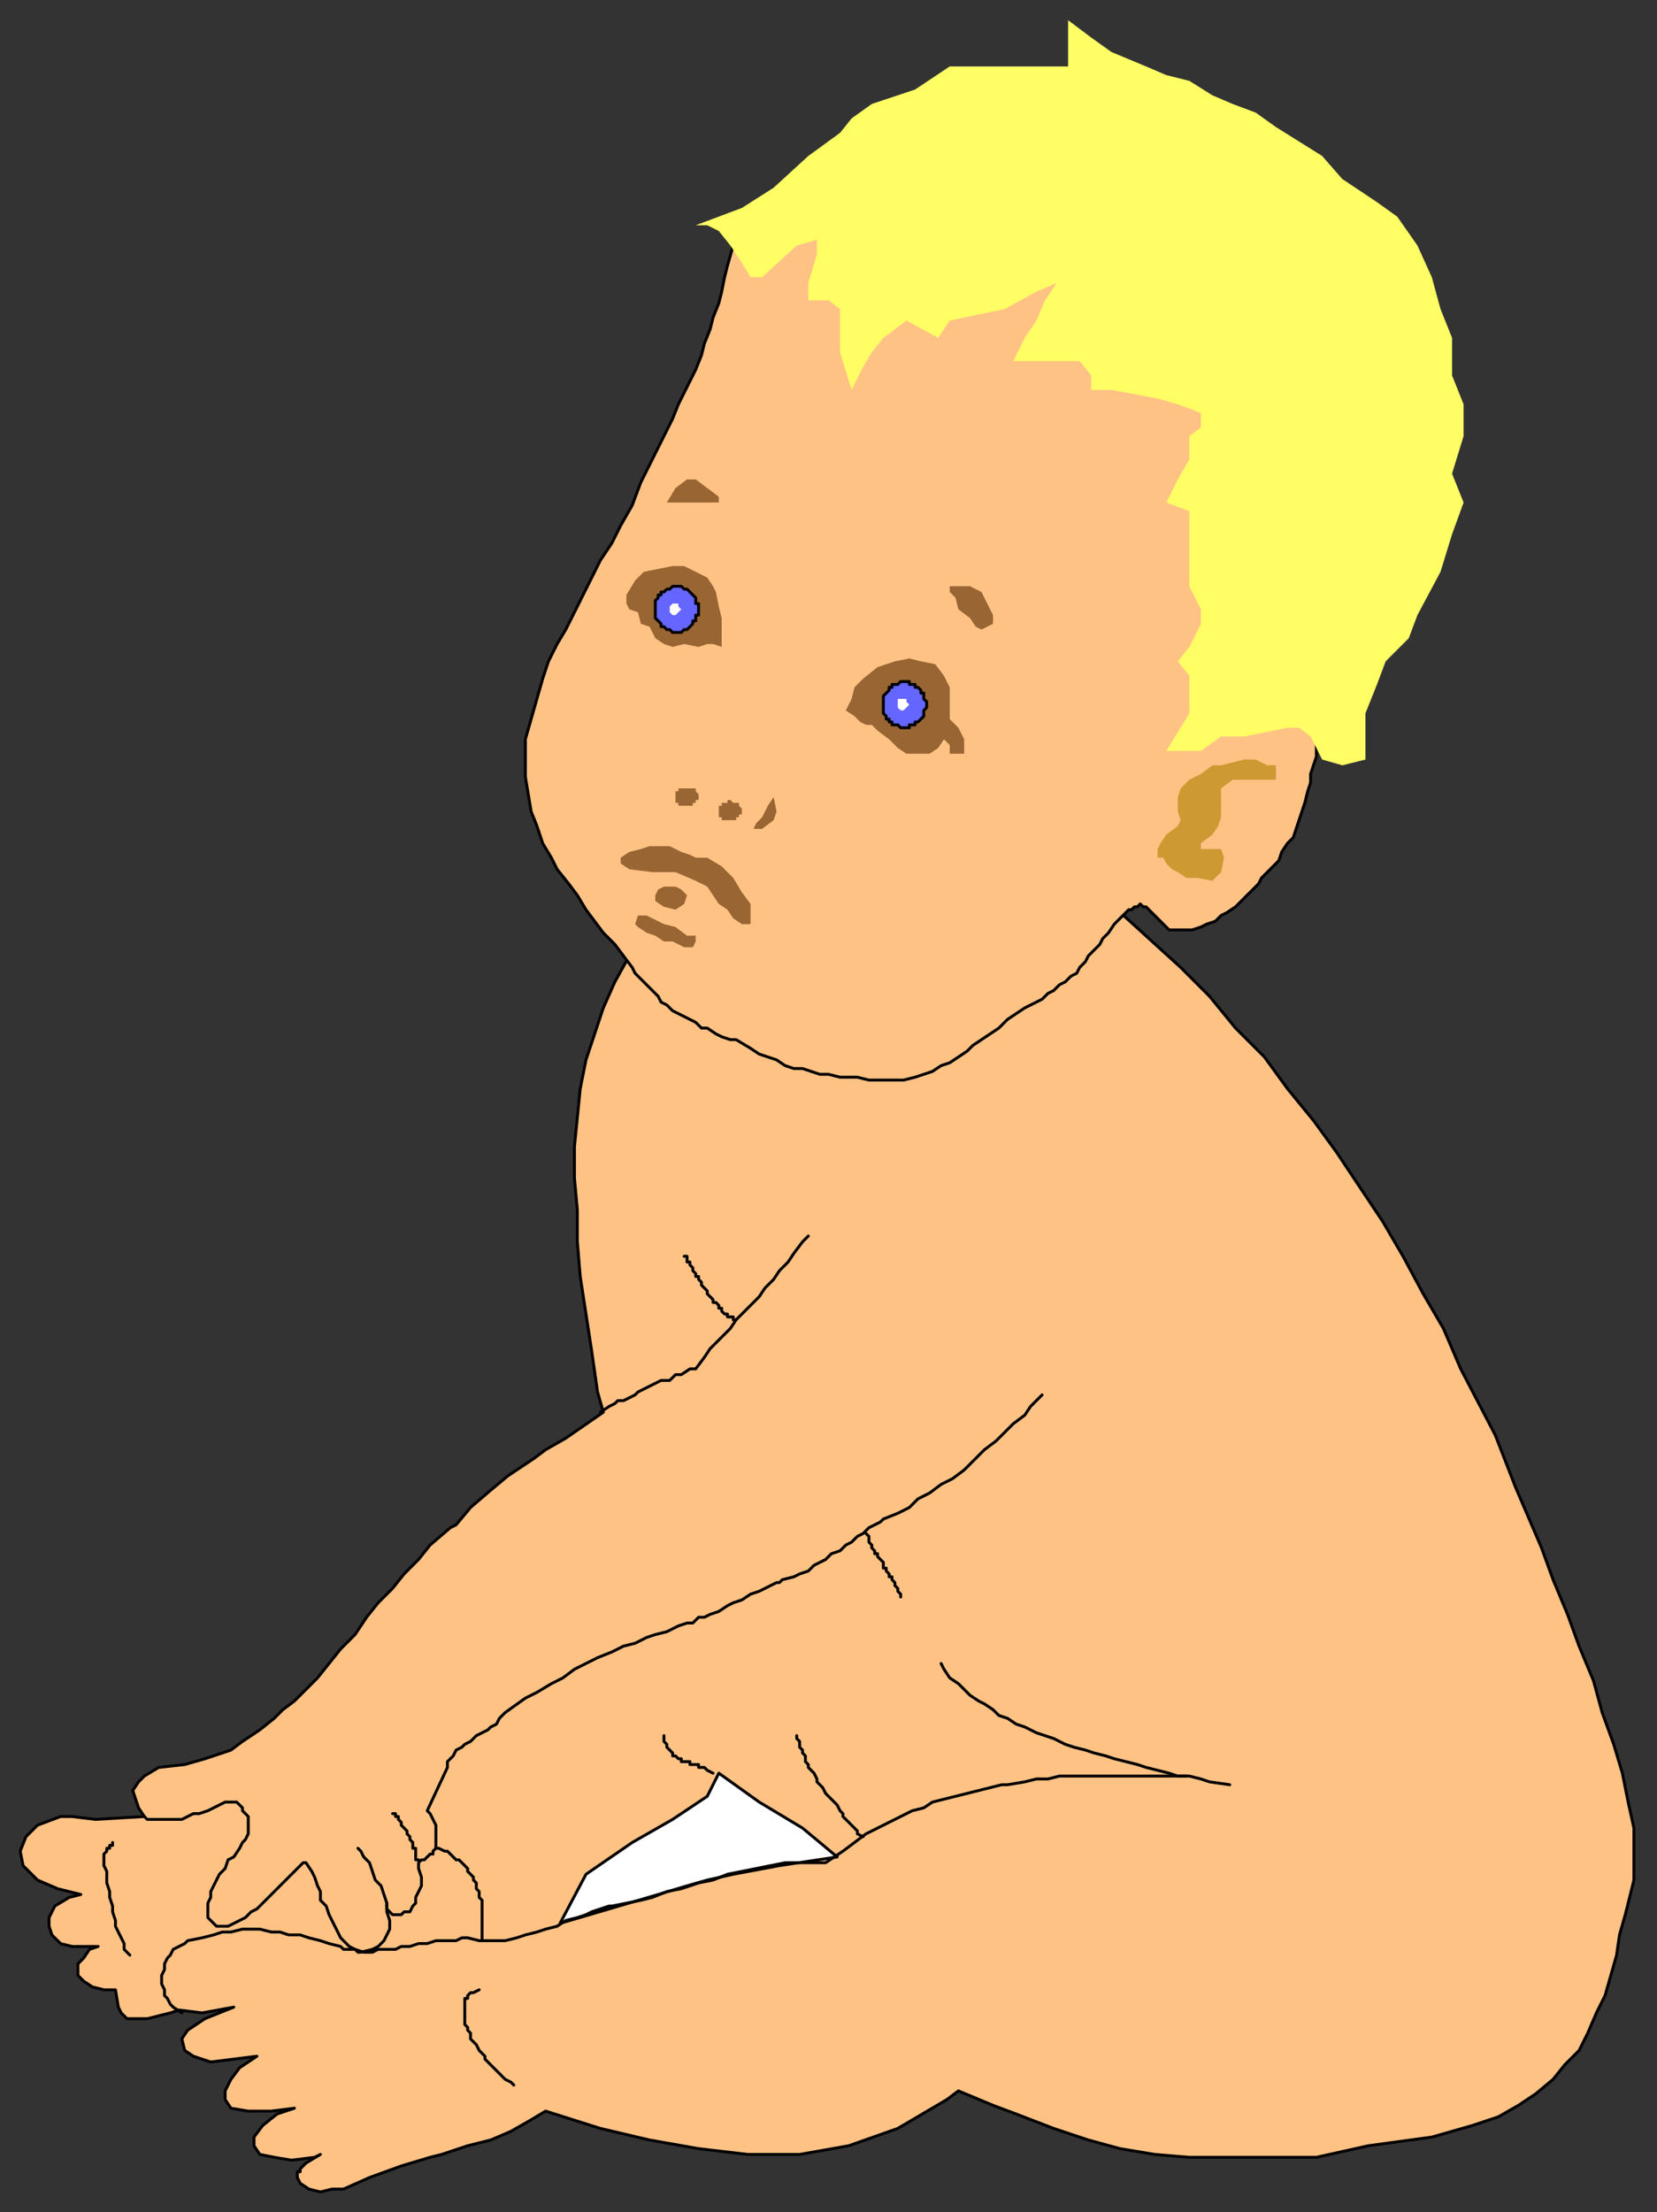 <svg xmlns="http://www.w3.org/2000/svg" fill-rule="evenodd" height="766" preserveAspectRatio="none" stroke-linecap="round" width="574"><rect width="100%" height="100%" fill="#333333" stroke="none"/><style>.brush0{fill:#fff}.pen0{stroke:#000;stroke-width:1;stroke-linejoin:round}.brush1{fill:#ffc285}.brush4{fill:#996532}.pen3{stroke:none}</style><path class="pen0 brush1" d="m381 311 6 4 11 10 11 10 10 10 9 11 10 10 8 11 9 11 8 11 8 12 8 12 7 12 7 13 7 12 6 14 12 23 7 18 9 21 4 11 5 12 4 11 5 12 3 11 4 11 3 10 2 10 2 9v18l-3 12-2 7-1 7-2 7-2 7-3 6-3 7-3 6-5 5-4 5-6 5-6 4-7 4-9 3-14 4-22 3-18 4h-44l-12-1-12-2-11-3-12-4-13-5-8-3-12-5-4 3-17 10-17 6-17 3h-18l-17-2-17-3-17-4-19-6-5 3-7 4-7 3-8 2-9 3-4 1-10 3-11 4-9 4h-4l-4 1-4-1-3-2-1-2h0v-1h0v-1h1v-1h0l2-2 5-3-2 1-8 1-6-1-5-1-2-3v-3l3-4 5-4 6-2-8 1h-8l-6-1-2-3v-3l2-4 3-4 6-4-8 1-8 1-6-2-3-2-1-4 2-3 6-4 10-4-11 2-8-1-3 1-4 1-4 1h-7l-2-2-1-2-1-6h-4l-4-1-3-2-2-2v-4l2-2 2-3 3-1h-9l-4-1-3-3-1-3v-3l2-4 5-3 4-1-8-2-7-3-5-5-1-5 2-5 4-4 8-3h4l8 1 17-1-2-3-1-3-1-3 2-3 2-2 5-3 9-1 7-2 9-3 4-3 6-4 5-4 3-3 4-3 4-4 4-4 4-5 4-5 5-5 4-6 4-5 5-5 4-5 5-5 4-5 7-6h0l2-1 5-6 7-6 6-5 9-6 4-3 7-4 13-9h0l-2-7-2-14-2-13-2-13-1-12v-11l-1-11v-11l1-10 1-10 2-10 3-9 3-9 4-9 5-9 8-14 155-6z"/><path class="pen0 brush1" d="M228 155h0l1-2 2-4 2-4 2-5 2-4 2-4 2-4 2-5 1-4 2-5 1-4 2-5 1-4 1-5 1-4 2-7 34-16 95-16 83 144-9 57h0l-1 2v6l-1 3-1 3v3l-1 3-1 4-1 3-1 3-1 3-1 3-2 2-2 3-1 3-3 3h0l-1 1-2 2-1 2-2 2-2 2-2 2-2 2-3 2-2 1-2 2-3 1-2 1-3 1h-8 0l-1-1-1-1-2-2-1-1-1-1-1-1-1-1h-1 0l-1-1-1 1h-1l-1 1h-1l-2 2-2 2h0l-1 1-2 3-2 2-1 2-2 2-2 2-1 2-2 2-1 2-2 1-2 2-2 1-2 2-2 1-2 2-4 2h0l-2 1-3 2-3 2-3 3-3 2-3 2-3 2-2 2-3 2-3 2-3 1-3 2-3 1-3 1-4 1h-6 0-6l-4-1h-6l-4-1h-3l-3-1-3-1h-3l-3-1-3-2-3-1-3-1-3-2-5-3h0-2l-3-1-2-1-3-2h-2l-2-2-2-1-2-1-2-1-2-1-2-2-2-1-1-2-2-2-2-2-4-4h0l-1-2-3-4-3-4-4-4-3-4-3-4-3-5-3-4-4-5-2-4-3-5-2-6-2-5-1-6-1-6v-9h0v-4l2-7 2-7 2-7 2-6 3-6 3-5 3-6 3-6 3-6 3-6 4-6 3-6 4-7 3-8 6-12z"/><path style="stroke:none;fill:#ffff65" d="m241 78 8-3 8-3 11-7 12-11 11-8 4-5 7-5 15-5 12-8h41V7l8 6 7 5 12 5 7 3 8 2 8 5 7 3 8 3 7 5 8 5 8 5 7 8 12 8 7 5 7 10 5 11 3 11 4 10v13l4 10v11l-4 13 4 10-4 11-4 13-8 15-3 8-8 8-3 8-4 10v16l-8 2-7-2-4-8-4-3h-4l-15 3h-8l-7 5h-12l8-13v-13l-4-5 4-5 4-8v-5l-4-8v-26l-8-3 4-8 4-7v-8l4-3v-5l-8-3-7-2-16-3h-7v-5l-4-5h-23l4-8 4-6 3-7 4-6-7 3-11 6-19 4-4 6-11-6-8 6-4 5-3 5-4 8-4-13v-15l-4-3h-7v-6l3-10v-5l-7 2-12 11h-4l-3-5-4-6-4-5-4-2h-4z"/><path style="stroke:none;fill:#cc9932" d="m423 302-3 3-5-1h-4l-3-2-2-1-2-2-1-2h-2v-3l1-2 2-3 4-3 1-2-1-3v-5l1-3 3-3 4-2 4-3h3l8-2h4l4 2h3v5h-15l-4 3v10l-1 3-2 3-4 3v2h7l1 3-1 5z"/><path class="pen0 brush0" d="m194 666 9-17 16-11 14-8 12-8 4-8 14 10 15 9 12 10-20 3-16 3-9 2-7 2-10 3-34 10z"/><path class="pen3 brush4" d="m331 207-2-2v-2h7l4 2 2 4 2 4v3l-4 2-2-1-2-3-4-3-1-4zm-93-33h-7l3-5 4-3h3l4 3 4 3v2h-11zm28 105-1 2-1 2-2 2-1 2h3l4-3 1-3-1-5-2 3zm-40 23-8-1-3-2v-2l3-2 4-1 3-1h7l2 1 2 1 3 1 2 1h4l5 3 4 4 3 5 3 4v7h-3l-3-2-2-3-3-2-2-3-2-3-4-2-7-3h-12 4z"/><path class="pen3 brush4" d="m234 315-4-1-3-2v-2l1-2 2-1h4l2 1 2 2-1 3-3 2zm-10 2 6 3 4 1 4 3h3v2l-1 2h-3l-4-2h-3l-3-2-3-1-3-2-1-1 1-3h3zm71-75 1-4 3-3 5-4 6-2 5-1 4 1 5 1 3 4 2 4v11l3 3 2 4v5h-5v-3l-2-2-2 3-3 2h-8l-3-2-3-3-4-3-2-2h-2l-2-1-2-2-3-2 2-4zm-77-31-1-2v-3l3-5 3-3 5-1 5-1h4l4 2 4 2 2 3 1 2 1 5 1 4v10l-3-1h-2l-3 1-5-1-4 1-3-1-3-2-2-4-3-1-1-4-3-1zm20 62h3v1l1 1v2h-1v1h-1v1h-5v-1h-1v-4h1v-1h3zm15 4 1 1h2v1l1 1v2h-1v1h-1v1h-5v-1h-1v-4h1v-1h2v-1h1z"/><path class="pen0" fill="none" d="M237 435h1v2h1v1l1 1v1l1 1v1h1v1l1 1v1l1 1 1 1v1l1 1 1 1v1h1l1 1v1h1v1l1 1h1v1h2v1h1"/><path class="pen0" fill="none" d="M280 428h0l-2 2-3 4-2 3-3 3-2 3-3 3-2 3-3 3-2 2-3 3-2 3-2 2-3 3-2 2-2 3-3 4h0-2l-3 2h-2l-2 2h-3l-2 1-2 1-2 1-2 1-1 1-2 1-2 1h-2l-1 1-2 1-3 2m153-6h0l-1 1-3 3-2 3-4 3-3 3-3 3-4 3-4 4-3 3-4 3-4 2-4 3-4 2-3 3-4 2-5 2h0l-1 1-2 1-2 1-2 2-2 1-2 2-2 1-2 2-3 1-2 2-2 1-2 1-2 2-3 1-2 1-4 1h0l-1 1h-1l-2 1-2 1-2 1-3 1-3 2-3 1-2 1-3 2-3 1-2 1h-2l-1 1-1 1h0-2l-3 1-4 2-4 1-3 1-4 2-4 1-4 2-5 2-4 2-4 2-4 3-4 2-5 3-4 2-7 5h0l-1 1-1 1-1 2-2 1-1 1-2 1-2 1-2 2-2 1-1 1-2 1-1 2-1 1-1 1v2l-7 15h0l1 1 1 2 1 2v8l-1 1v1h-1l-1 1-1 1h-1l-1 1h0v2l1 3v3l-1 2-1 2v2l-1 1-1 2h-2l-1 1h-3l-1-1-1-1v-2"/><path class="pen0" fill="none" d="M124 640h0l1 1 1 2 2 2 1 3 1 3 2 2 1 3 1 3v3l1 3v3l-1 2-1 2-2 2-2 1-4 1h0-1l-1-1-2-1-1-1-2-2-1-2-1-2-1-2-1-2-1-3-2-2v-3l-1-2-1-3-1-2-2-3h0-1l-1 1-2 2-1 1-2 2-2 2-2 2-2 2-2 2-2 2-2 1-2 2-2 1-2 1-2 1h-3 0-1l-1-1-1-1-1-1v-5l1-2v-2l1-2 1-2 1-2 2-2 1-3 2-1 2-3h0l1-2 1-1 1-2v-6l-1-1-1-1v-1l-1-1-1-1h-3 0-1l-2 1-2 1-2 1-3 1h-2l-2 1-2 1H51l-1-1m226-28h0v1l1 1v2l1 1v1l1 1v2l1 1v1l1 1 1 1 1 2v1l1 1 1 1 1 2 1 1 1 1 1 1 1 1 1 2 1 1v1l1 1 1 1 1 1 1 1 1 1v1l2 1m-69-35h0v2l1 1v1l1 1h0l1 1h0v1h1l1 1h1v1h3v1h3v1h2l1 1h0l2 1"/><path class="pen0" fill="none" d="M411 615h0-44l-4 1h-4l-4 1-6 1h0-2l-4 1-4 1-4 1-4 1-4 1-4 1-3 2-4 1-4 2-4 2-4 2-4 2-4 3-4 3-6 4h0-14l-5 1-5 1-5 1-5 1-5 2-5 1-6 2-5 1-5 2-4 1-5 1-5 1h0-1l-3 1-3 1-2 1-3 1-4 1-3 2-4 1-3 1-4 1-3 1-4 1h-9l-4-1h0-2l-2 1h-7l-3 1h-3l-3 1h-3l-2 1h-6l-2 1h-3l-3-1h-4 0l-1-1-4-1-3-1-4-1-3-1h-4l-3-1h-3l-4-1h-6l-4 1h-3l-3 1-4 1-5 1h0l-1 1-2 1-2 1-1 2-1 1-1 2v2l-1 2v3l1 2v2l1 1 1 2 1 1 3 2m-24-59h0v1h0-1v1h0-1 0v1h0l-1 1h0v2h0v2l1 2v4l1 3v2l1 3v2l1 3v2l1 2 1 2 1 2v2l2 2m133 45h0l-1-1-2-1-1-1-1-1-1-1-1-1-1-1-2-2v-1l-1-1-1-1-1-2-1-1-1-1v-2l-1-1v-1l-1-1v-9h1v-1l1-1h1l2-1"/><path class="pen0" fill="none" d="M151 640h1l2 1h1l1 1 1 1 1 1h1l1 1 1 1 1 1v1l1 1 1 1v1l1 1v2l1 1v2l1 1v14m159-96h0l1 2 2 3 3 2 2 2 2 2 3 2 2 1 3 2 2 2 3 1 3 2 3 1 4 2 3 1 3 1 4 2 3 1 4 1 3 1 4 1 3 1 4 1 4 1 3 1 4 1 4 1 3 1h4l4 1 3 1 7 1m-114-65h0v-1h0l-1-1h0v-1l-1-1h0v-1l-1-1v-1h-1v-1l-1-1v-1h-1v-2l-1-1h0l-1-1v-1h-1v-1l-1-1v-1h0l-1-1h0v-2l-1-1M145 644h0-1v-2h0v-1h0v-1h-1v-2h0l-1-1h0v-1h0l-1-1h0v-1h0l-1-1h0l-1-1h0v-1h0l-1-1h0v-1h-1v-1h-1"/><path class="pen0" d="M242 211h0v-2h-1v-2l-1-1h0l-1-1h0l-1-1h-1 0l-1-1h-3 0l-1 1h-1 0l-1 1h-1v1h-1v1l-1 1v1h0v4h0v1l1 1h0l1 1v1h1l1 1h1l1 1h3l1-1h1l1-1h0l1-1v-1h1v-2h1v-2h0zm79 33h0v-1l-1-1h0v-2h-1v-1l-1-1h-1v-1h-2v-1h-3 0l-1 1h-2v1h-1v1l-1 1h0l-1 1v1h0v4h0v1l1 1v1h1v1h1v1h2l1 1h3v-1h2v-1h1l1-1h0l1-1v-2h0l1-1v-1h0z" style="fill:#6565ff"/><path class="brush0" d="M234 209h1v1l1 1-1 1-1 1h-1l-1-1v-2l1-1h1zm79 33h1v1l1 1-1 1-1 1h-1l-1-1v-3h2z" style="stroke:none"/></svg>
